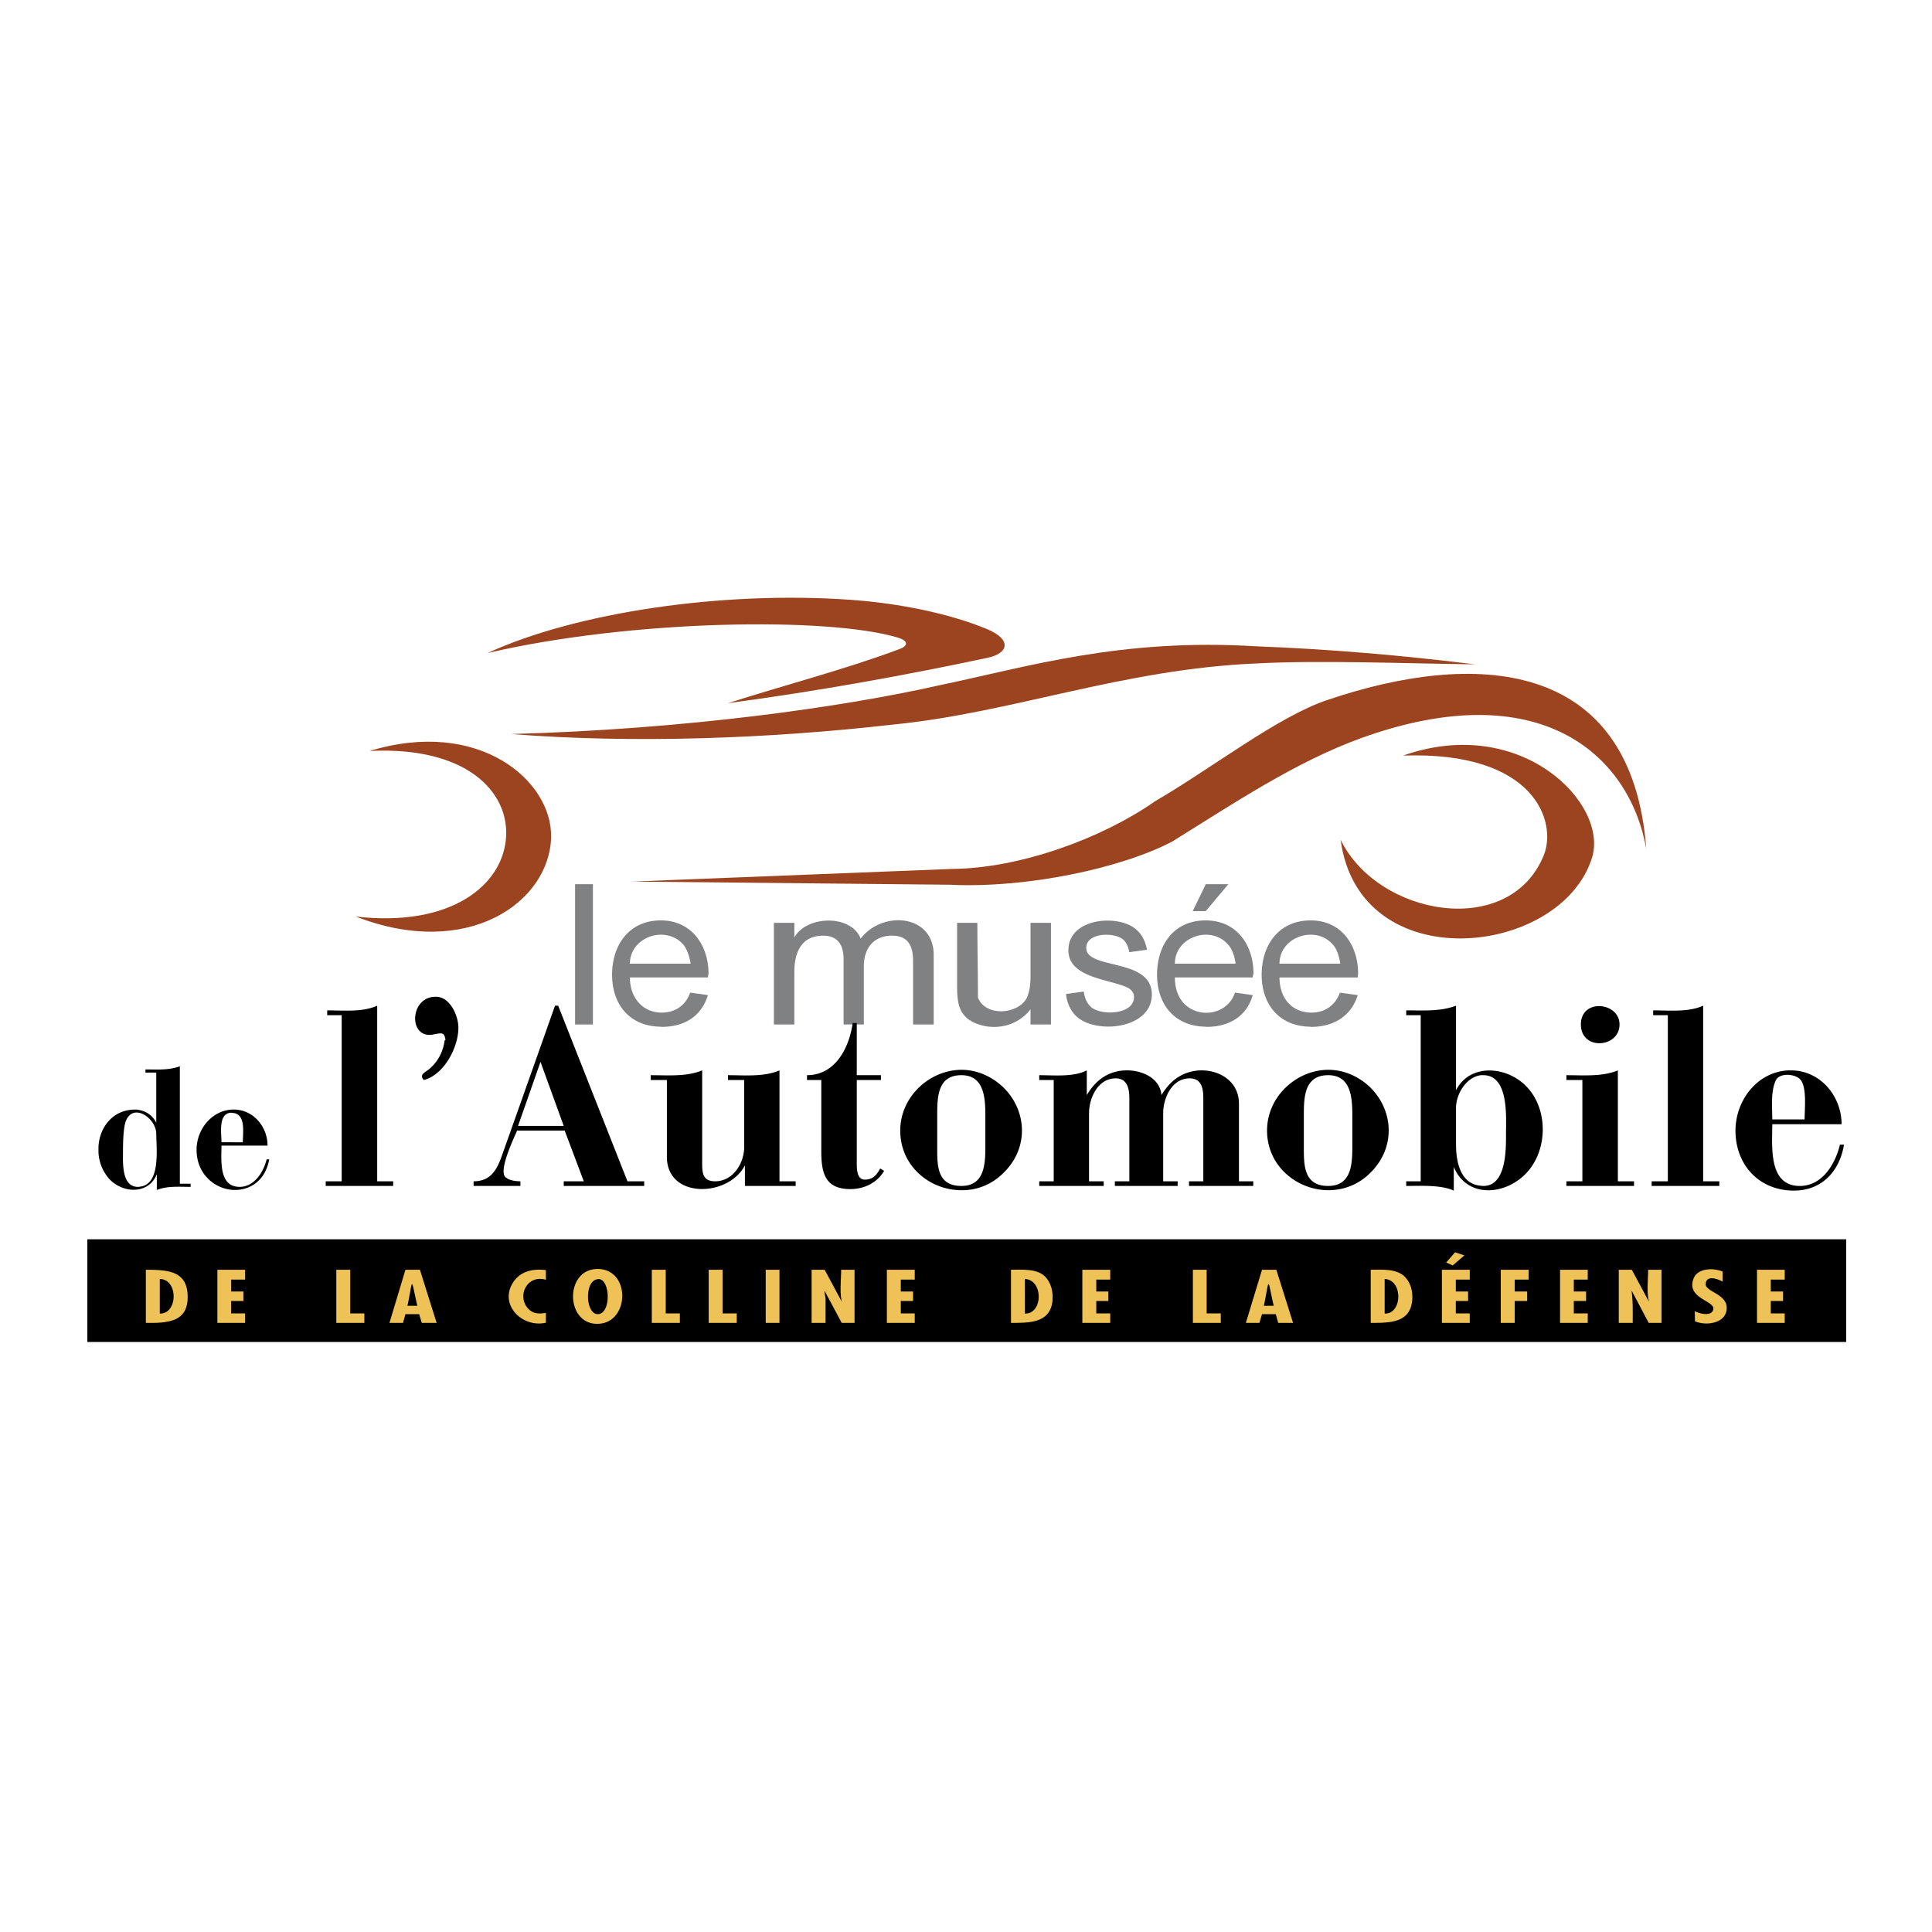<svg xmlns="http://www.w3.org/2000/svg" width="2500" height="2500" viewBox="0 0 192.756 192.756"><g fill-rule="evenodd" clip-rule="evenodd"><path fill="#fff" d="M0 0h192.756v192.756H0V0z"/><path d="M133.754 83.784c3.727 7.638 16.852 9.937 20.264 1.557 1.354-3.299-.834-10.418-14.033-9.955 11.752-4.153 20.521 4.764 18.854 10.177-3.079 9.937-23.23 12.162-25.085-1.779zM35.482 91.44c9.492 1.112 14.794-3.133 15.016-8.046.204-4.431-3.967-8.936-13.607-8.472 10.882-3.318 18.205 2.948 18.093 8.602-.148 6.433-8.249 12.291-19.502 7.916zM72.614 70.158c8.843-1.186 17.538-2.744 25.972-4.542 2.078-.463 2.336-1.817-.072-2.836-3.597-1.502-8.622-2.596-13.812-2.948-12.476-.872-27.103 1.205-36.057 5.321 14.404-3.355 34.055-3.615 40.933-1.539 1.261.39.853.909.149 1.149-5.174 1.947-11.421 3.578-17.113 5.395z" fill="#9c441f"/><path d="M50.998 73.235c17.482-.482 32.962-2.669 42.695-4.857 8.954-1.872 18.092-4.728 31.7-3.893 7.25.278 14.406.89 21.766 1.798-7.359-.092-15.369-.426-21.766-.092-13.383.556-24.488 4.95-36.297 6.099-12.31 1.409-25.918 1.91-38.098.945zM63.048 87.955l31.923-1.261c6.841-.056 15.017-3.077 20.263-6.748 5.729-3.337 12.254-8.454 17.186-10.104 14.459-4.913 30.365-4.393 31.83 14.85-1.705-9.51-10.715-17.426-28.4-11.068-6.582 2.373-12.811 6.562-18.91 10.345-5.061 2.651-14.479 4.672-22.172 4.301l-31.72-.315z" fill="#9c441f"/><path stroke="#000" stroke-width=".216" stroke-miterlimit="2.613" d="M8.824 133.781h175.262v-10.029H8.824v10.029z"/><path d="M57.375 102.211V88.214h1.78v13.997h-1.78zm73.32-6.063h3.021c-.111-.815-.369-1.482-.703-1.872-.613-.723-1.465-1.038-2.318-1.02-1.539.037-3.039 1.149-3.039 2.891h3.039v.001zm0-4.318h.074c3.078 0 4.729 2.484 4.729 5.301 0 .037-.037.223-.037.391h-7.805c0 1.891 1.057 3.41 3.039 3.504h.186c1.316 0 2.373-.762 2.799-1.984h.037l1.744.24c-.65 2.115-2.43 3.17-4.654 3.17-.037 0-.074-.018-.111-.018-3.078-.055-4.82-2.225-4.82-5.191-.001-2.892 1.649-5.376 4.819-5.413zm-10.437 9.213c1.262.037 2.521-.668 2.949-2.002h.072l1.707.24c-.613 2.15-2.393 3.17-4.617 3.17-.037 0-.074-.018-.111-.018-3.076-.055-4.818-2.225-4.818-5.191 0-2.928 1.631-5.394 4.818-5.413h.037c3.098 0 4.766 2.466 4.766 5.301 0 .037-.074.223-.074.391H117.219c0 1.186.389 2.076.945 2.633a3.09 3.09 0 0 0 2.094.889zm0-4.895h3.021c-.111-.815-.369-1.482-.723-1.872-.611-.723-1.463-1.038-2.299-1.02-1.537.037-3.039 1.149-3.039 2.891h3.04v.001zm0-7.841l.037-.093h2.262l-2.262 2.688h-1.297l1.26-2.595zm-54.391 12.718h.185c1.335 0 2.392-.762 2.8-1.984h.056l1.724.24c-.667 2.15-2.373 3.17-4.634 3.17-.037 0-.093-.018-.129-.018-3.078-.055-4.802-2.242-4.802-5.191 0-2.892 1.631-5.375 4.802-5.413h.074c3.059 0 4.746 2.503 4.746 5.301 0 .037-.056.223-.056.391h-7.786c-.002 1.854 1.091 3.411 3.02 3.504zm0-4.877h3.04c-.13-.815-.39-1.464-.705-1.872-.612-.723-1.483-1.038-2.335-1.02-1.521.037-3.022 1.168-3.022 2.891h3.022v.001zm40.488 3.022l1.779-.24c.074.705.369 1.242.76 1.576 1.02.834 4.246.742 4.246-1.039 0-.426-.279-.76-.668-.945-1.836-.852-5.877-.963-5.877-3.708 0-2.836 3.727-3.448 5.82-2.632 1.17.444 1.799 1.372 2.021 2.577l-1.778.241c-.074-.556-.316-1.038-.648-1.298-.873-.705-3.635-.667-3.635.871 0 2.226 6.545.945 6.545 4.653 0 3.299-5.117 3.949-7.268 2.391-.685-.5-1.187-1.388-1.297-2.447zm-3.541 3.041v-1.52c-1.262 1.668-3.504 2.168-5.357 1.445-1.799-.686-1.966-2.039-1.966-3.781V92.07h2.021c0 2.466.057 4.968.057 7.453.76 1.965 4.059 1.688 4.893 0 .205-.463.354-1.168.354-2.039V92.07h2.039v10.14h-2.041v.001zm-25.602 0v-10.14h2.04v1.464c1.187-2.188 5.653-2.354 6.618.111 2.15-2.836 7.286-2.447 7.286 1.631v6.934h-2.058v-6.34c0-1.427-.444-2.521-2.095-2.521-1.872 0-2.818 1.297-2.818 3.041v5.82h-2.021v-6.525c0-1.353-.537-2.335-2.039-2.335-2.243 0-2.873 1.779-2.873 3.615v5.246h-2.04v-.001z" fill="#808183"/><path d="M44.455 103.713c-.093-.277-.093-.611-.5-.611-.353 0-.724.148-1.113.148-2.132 0-1.854-3.912.723-3.801 1.354.055 2.169 1.891 2.169 3.096 0 1.928-1.409 4.672-3.448 5.209-.5-.537.111-.742.556-1.111.853-.723 1.372-1.725 1.521-2.838l.092-.092zM178.432 118.1c.316.146.688.223 1.131.223 2.281 0 3.561-2.244 4.006-4.117h.406c-.426 2.615-2.186 4.58-4.986 4.58-.186 0-.371 0-.557-.02-3.207-.26-5.283-2.762-5.283-5.969 0-2.967 2.133-5.857 5.283-6.006h.242c2.947 0 5.061 2.576 5.061 5.375h-6.914c-.001 1.854-.317 5.08 1.611 5.934zm0-6.416h1.613c0-1.037.223-3.002-.334-3.855-.203-.352-.74-.557-1.279-.594-.555-.018-1.094.148-1.277.594-.502 1.113-.334 2.65-.334 3.855h1.611zm-30.662 6.619c.074.02.148.02.223.02 2.354 0 2.262-3.801 2.262-5.285 0-1.576.297-5.766-2.262-5.766h-.223c-1.482.168-2.502 1.893-2.502 3.244v-.092 3.781c0 1.688.425 3.949 2.502 4.098zm0-11.42c1.576-.314 3.412.314 4.58 1.576 2.113 2.242 2.076 6.229 0 8.51-1.225 1.334-3.023 2.002-4.58 1.723-1.15-.203-2.168-.926-2.725-2.262v2.355c-1.316-.594-3.338-.463-4.746-.463v-.465h1.445v-16.572h-1.445v-.482c1.688 0 3.41.129 4.969-.465v8.436c.554-1.094 1.482-1.688 2.502-1.891zm10.103.871h-1.594v-.482c1.668 0 3.578.168 5.135-.48v11.066h1.613v.465h-6.748v-.465h1.594v-10.104zm-.148-5.543c0-2.633 3.855-2.242 3.855 0 0 2.355-3.855 2.633-3.855 0zm8.675-.926h-1.463v-.482c1.574 0 3.539.203 4.986-.465v17.52h1.613v.465h-6.75v-.465h1.613v-16.573h.001zm-33.888 17.037c2.373 0 2.41-2.264 2.41-4.023v-2.93c0-1.742-.074-4.098-2.41-4.098-2.428 0-2.428 2.281-2.428 4.098v2.93c0 1.853-.074 4.023 2.428 4.023zm0-11.588a5.81 5.81 0 0 1 2.262.463c3.932 1.707 5.211 6.768 1.818 9.938-1.188 1.131-2.652 1.613-4.08 1.613-3.096-.02-6.098-2.393-6.098-5.951 0-3.393 2.928-6.043 6.098-6.063zm-36.595 11.588c2.354 0 2.392-2.264 2.392-4.023v-2.93c0-1.742-.074-4.098-2.392-4.098-2.428 0-2.41 2.281-2.41 4.098v2.93c0 1.834-.111 4.023 2.41 4.023zm0-11.588c.742 0 1.503.148 2.243.463 3.949 1.707 5.246 6.768 1.836 9.938a5.757 5.757 0 0 1-4.079 1.613c-3.096 0-6.099-2.355-6.099-5.951 0-3.393 2.93-6.043 6.099-6.063zm22.71 11.588v-.465h1.428v-8.287c0-.945-.166-1.982-1.354-1.982-1.799 0-2.65 1.982-2.65 3.484v6.785h1.445v.465h-6.266v-.465h1.445v-8.287c0-.945-.203-1.982-1.354-1.982-1.816 0-2.668 2.002-2.668 3.484v6.785h1.465v.465h-6.434v-.465h1.445v-10.104h-1.445v-.482c1.445 0 3.43.205 4.746-.48v2.465c.889-1.502 2.188-2.465 4.021-2.465 1.521 0 3.281.777 3.43 2.465.482-.797 1.057-1.428 1.707-1.816 2.316-1.465 6.023-.389 6.023 2.67v7.748h1.428v.465h-6.412v-.001zm-64.663-5.988h2.28l-2.28-6.285-.037-.111-2.243 6.396h2.28zm0-8.01l1.409-3.986h.315l6.914 17.52h1.669v.465h-8.027v-.465h2.002l-1.909-5.061H51.59c-.093.297-2.095 4.281-1.039 4.727.148.168.724.334 1.372.334v.465h-4.672v-.465c1.706 0 2.317-1.131 2.818-2.539l3.895-10.995zm20.282 3.43h-1.612v-.482c1.631 0 3.596.186 5.135-.48v11.066h1.613v.465H74.32v-2.059c-1.631 3.188-7.786 3.393-7.786-.854v-7.656h-1.612v-.482c1.705 0 3.559.168 5.134-.48v9.158c0 .982 0 1.908 1.298 1.908 1.779 0 2.892-1.799 2.892-3.41v-6.694zm6.266-.483c2.873 0 4.226-2.799 4.56-5.209h.408v5.209h2.41v.482h-2.41v8.268c0 .52-.018 1.67.798 1.67.797 0 1.186-.445 1.538-1.113l.39.242c-.687 1.186-1.984 1.816-3.374 1.816-2.521 0-2.892-1.631-2.892-3.781v-7.102h-1.427v-.482h-.001zm-46.421-5.986h-1.446v-.482c1.576 0 3.522.203 4.987-.465v17.52h1.594v.465h-6.729v-.465h1.594v-16.573zM13.94 118.637c-1.038.24-2.28-.168-3.077-1.057a4.314 4.314 0 0 1-1.038-2.596v-.594c.111-1.908 1.409-3.689 3.67-3.689.148 0 .315.02.445.057a2.298 2.298 0 0 1 1.65 1.26v-5.006h-1.076v-.314c1.168 0 2.318.094 3.43-.314V118.1h1.075v.314c-1.112 0-2.354-.111-3.374.314v-1.574c-.333.834-.964 1.315-1.705 1.483zm9.213-.371c.223.094.464.148.76.148 1.483 0 2.392-1.52 2.688-2.744h.26c-.408 2.244-2.077 3.17-3.708 3.041-1.779-.148-3.541-1.596-3.541-4.004 0-1.984 1.464-3.895 3.541-4.006h.167c1.965 0 3.374 1.725 3.374 3.598H22.097c0 1.205-.222 3.392 1.056 3.967zm0-4.301h1.075c0-.982.334-2.893-1.075-2.93-.018 0-.037-.018-.055-.018-1.354 0-1.001 2.039-1.001 2.947h1.056v.001zm-9.213-2.93c-.537-.129-1.075.057-1.372.779-.204.5-.297 1.576-.297 3.059 0 1.039-.167 3.541 1.483 3.541.074 0 .13 0 .186-.02 2.132-.203 1.65-3.873 1.65-5.264 0-.944-.834-1.89-1.65-2.095z"/><path d="M14.552 126.682c.741 0 1.446.02 2.076.131 1.242.223 2.132.871 2.095 2.705-.037 1.596-.946 2.17-2.095 2.355-.649.129-1.372.111-2.076.111v-5.302zm124.282 4.189c.908-.611.891-2.428 0-3.039a1.246 1.246 0 0 0-.686-.223v3.447c.26.001.5-.054.686-.185zm0-4.115c.557.111 1.076.316 1.428.742.445.52.668 1.205.648 2.02-.055 1.576-.945 2.15-2.076 2.355-.648.111-1.391.111-2.076.111v-5.303c.631.001 1.39-.036 2.076.075zm5.025-.074h2.779v.982h-1.391v1.188h1.225v.945h-1.225v1.242h1.391v.945h-2.779v-5.302zm1.315-1.743l.928.314-1.168 1.002-.648-.297.888-1.019zm4.56 1.743h2.781v.982h-1.391v1.188h1.242v.945h-1.242v2.188h-1.391v-5.303h.001zm5.914 0h2.762v.982h-1.391v1.188h1.225v.945h-1.225v1.242h1.391v.945h-2.762v-5.302zm5.858 0h1.299l1.725 3.207c-.26-.889-.094-2.262-.094-3.207h1.336v5.303h-1.279l-1.688-3.189-.02.02c.148 1.02.111 2.131.111 3.17h-1.391v-5.304h.001zm7.601 5.136l-.018-1.002c.443.24 1.631.557 1.834-.131.297-.926-2.707-1.074-1.965-3.096.391-1.094 2.002-1.111 2.91-.723v1.002c-.5-.279-1.594-.668-1.688.186-.109.834 2.096 1 2.096 2.428 0 1.557-2.039 1.836-3.188 1.336h.019zm6.192-5.136h2.764v.982h-1.391v1.188h1.223v.945h-1.223v1.242h1.391v.945h-2.764v-5.302zm-48.699 3.597h.48c-.297-1.279-.408-1.984-.48-2.133-.111-.186-.168.52-.502 2.133h.502zm0-3.597h.74l1.67 5.303h-1.484l-.24-.871h-1.374l-.26.871H124.3l1.611-5.303h.689zm-23.657 4.189c.928-.592.908-2.428 0-3.039a1.203 1.203 0 0 0-.686-.223v3.447c.261.001.501-.054.686-.185zm0-4.115c.557.094 1.076.297 1.447.742.426.52.648 1.205.629 2.02-.037 1.576-.945 2.15-2.076 2.355-.648.111-1.391.111-2.076.111v-5.303c.631.001 1.391-.036 2.076.075zm5.043-.074h2.781v.982h-1.391v1.188h1.205v.945h-1.205v1.242h1.391v.945h-2.781v-5.302zm11.03 0h1.373v4.357h1.408v.945h-2.781v-5.302zm-59.36 4.431c1.335-.037 1.261-3.504.037-3.504-.018 0-.036 0-.037.018-1.372.074-1.261 3.486-.019 3.486h.019zm0-4.506c3.3.037 3.17 5.395 0 5.469h-.185c-3.078-.111-3.096-5.469.148-5.469h.037zm5.376.075h1.39v4.357h1.409v.945h-2.799v-5.302zm5.673 0h1.391v4.357h1.409v.945h-2.799v-5.302h-.001zm5.691 0h1.372v5.303h-1.372v-5.303zm4.579 0h1.298l1.724 3.207c-.241-.889-.074-2.262-.074-3.207h1.335v5.303h-1.279l-1.706-3.189c-.056.057.093.648.093.779v2.41h-1.391v-5.303zm7.508 0h2.781v.982h-1.391v1.188h1.223v.945h-1.223v1.242h1.391v.945h-2.781v-5.302zm-28.827-.075v1.02-1.02zm-18.52 3.672h.5c-.296-1.279-.408-1.984-.5-2.133-.092-.186-.148.52-.482 2.133h.482zm0-3.597h.76l1.668 5.303h-1.483l-.26-.871H40.45l-.241.871h-1.353l1.594-5.303h.686zm13.329.037v.965c-2.021-.594-3.059 1.945-1.502 3.115.426.295 1.001.277 1.502.184v.982c-2.336.539-4.653-1.742-3.318-3.947.723-1.188 2.002-1.465 3.318-1.299zm-37.837 1.093a1.164 1.164 0 0 0-.686-.203v3.447c.278 0 .5-.074.686-.186.927-.61.927-2.446 0-3.058zm5.061-1.13h2.762v.982h-1.39v1.188h1.224v.945h-1.224v1.242h1.39v.945h-2.762v-5.302zm11.865 0h1.39v4.357h1.409v.945h-2.799v-5.302z" fill="#efc257"/></g></svg>